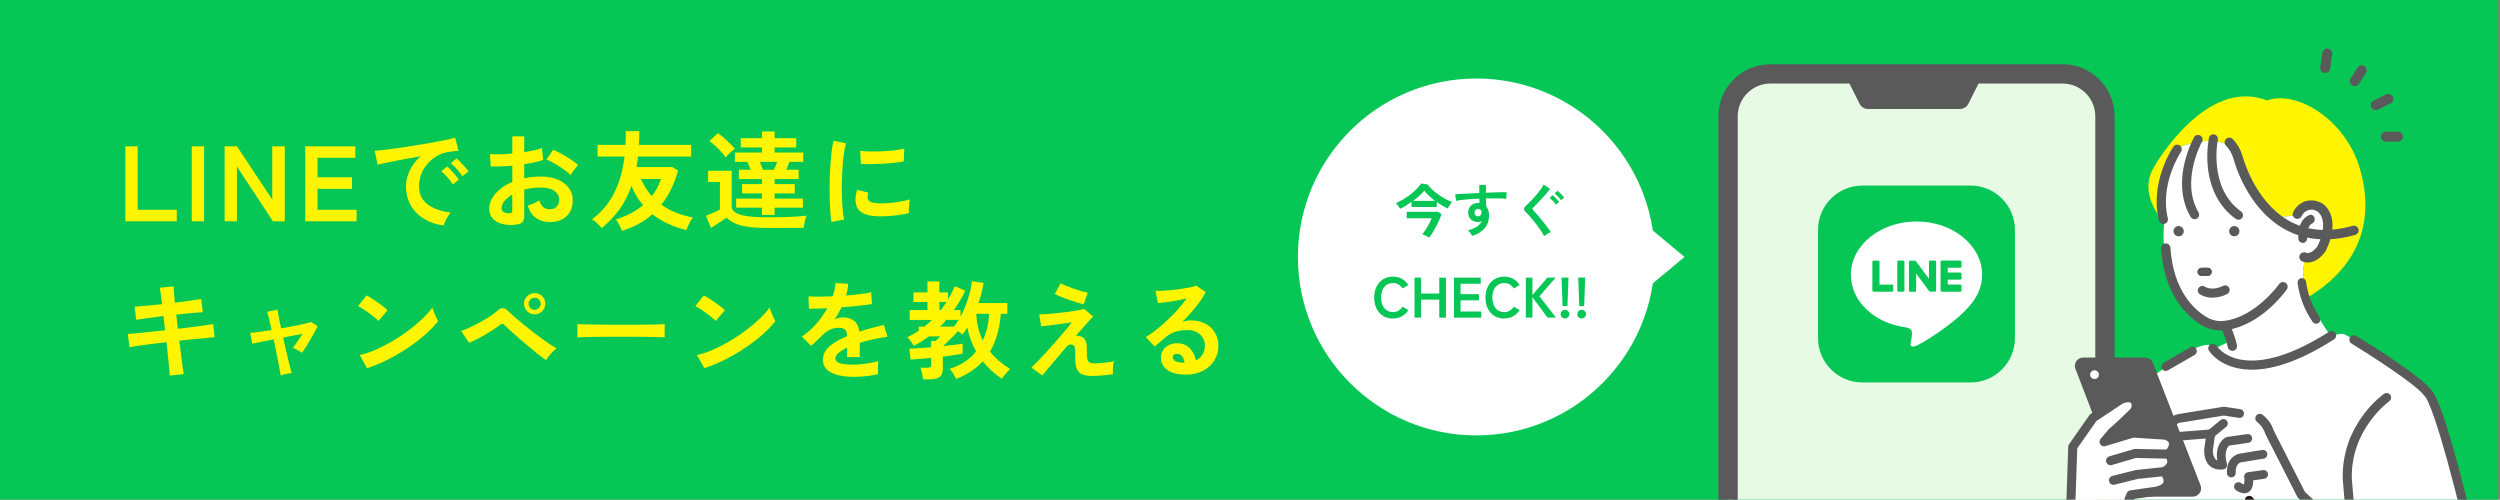 <?xml version="1.0" encoding="UTF-8"?><svg id="Layer_2" xmlns="http://www.w3.org/2000/svg" xmlns:xlink="http://www.w3.org/1999/xlink" viewBox="0 0 700.5 140"><rect x="0" y="0" width="700.5" height="140" fill="#808080" stroke="none"/><defs><style>.cls-1{fill:#fff;}.cls-2{clip-path:url(#clippath-2);}.cls-3{isolation:isolate;}.cls-4{clip-path:url(#clippath-1);}.cls-5{fill:#5a5a5a;}.cls-6{clip-path:url(#clippath);}.cls-7{fill:none;}.cls-8{fill:#e6fae4;}.cls-9{fill:#fff500;}.cls-10{fill:#231815;}.cls-11{fill:#06c755;}</style><clipPath id="clippath"><rect class="cls-7" x="363.67" y="22" width="108.33" height="100"/></clipPath><clipPath id="clippath-1"><rect class="cls-7" x="470" width="230.5" height="140"/></clipPath><clipPath id="clippath-2"><rect class="cls-7" x="509.41" y="52" width="55.17" height="55.17"/></clipPath></defs><g id="Layer_1-2"><path class="cls-11" d="m0,0h700v140H0V0Z"/><g class="cls-3"><g class="cls-3"><path class="cls-9" d="m35.13,62v-21h3.45v17.79h10.95v3.21h-14.4Z"/><path class="cls-9" d="m53.73,62v-21h3.45v21h-3.45Z"/><path class="cls-9" d="m62.94,62v-21h3.45l9.9,14.91v-14.91h3.51v21h-3.33l-10.08-15.33v15.33h-3.45Z"/><path class="cls-9" d="m85.53,62v-21h14.04v3.21h-10.59v5.46h9.66v3.24h-9.66v5.88h10.92v3.21h-14.37Z"/><path class="cls-9" d="m124.35,63.17c-2.08-.24-3.92-.85-5.52-1.83-1.6-.98-2.85-2.25-3.73-3.81-.89-1.56-1.34-3.34-1.34-5.34,0-1.44.35-2.91,1.04-4.41s1.73-2.83,3.1-3.99c-1.6.26-3.19.54-4.79.84-1.59.3-3.03.58-4.32.84-1.29.26-2.29.48-2.98.66l-.81-3.87c.66-.04,1.58-.13,2.75-.27s2.49-.32,3.96-.53c1.47-.21,2.99-.44,4.56-.69,1.57-.25,3.09-.5,4.56-.77,1.47-.26,2.79-.51,3.96-.76,1.17-.25,2.08-.47,2.74-.67l.96,3.66c-.32.02-.7.06-1.15.12-.45.06-.96.13-1.52.21-1.1.14-2.15.48-3.15,1.02-1,.54-1.9,1.24-2.69,2.1-.79.86-1.42,1.84-1.88,2.94s-.69,2.29-.69,3.57c0,1.54.39,2.82,1.17,3.84.78,1.02,1.85,1.81,3.2,2.38,1.35.57,2.86.96,4.54,1.16-.3.3-.59.67-.87,1.12-.28.45-.52.9-.72,1.35s-.33.83-.39,1.12Zm2.52-11.49c-.38-.64-.88-1.31-1.5-2.01-.62-.7-1.19-1.27-1.71-1.71l1.65-1.32c.3.24.66.59,1.08,1.05s.83.93,1.24,1.41c.41.48.73.88.95,1.2l-1.71,1.38Zm2.7-2.28c-.38-.62-.88-1.28-1.51-1.98-.63-.7-1.21-1.26-1.73-1.68l1.62-1.35c.3.24.66.59,1.09,1.05.43.46.85.92,1.27,1.39s.74.88.96,1.21l-1.71,1.35Z"/><path class="cls-9" d="m144.63,62.93c-1.48.18-2.79.12-3.93-.19-1.14-.31-2.03-.83-2.67-1.54-.64-.72-.96-1.62-.96-2.7,0-1.42.57-2.82,1.73-4.19,1.15-1.37,2.73-2.48,4.75-3.34v-4.53c-1.1.08-2.17.14-3.19.18-1.03.04-1.99.04-2.87,0l-.18-3.45c.76.08,1.69.1,2.79.08,1.1-.03,2.25-.11,3.45-.23v-4.83l3.33.03v4.41c1-.16,1.94-.33,2.81-.53.87-.19,1.58-.39,2.15-.61l.36,3.3c-.7.26-1.51.49-2.43.69-.92.2-1.88.38-2.88.54v3.93c.7-.16,1.43-.28,2.19-.36.76-.08,1.55-.12,2.37-.12,1.92,0,3.56.29,4.91.88,1.35.59,2.37,1.38,3.07,2.37.7.99,1.05,2.11,1.05,3.34,0,1.92-.58,3.43-1.74,4.53-1.16,1.1-2.73,1.64-4.71,1.62-1.54,0-2.83-.38-3.89-1.16-1.05-.77-1.81-1.91-2.26-3.43.46-.14,1.02-.35,1.68-.65.66-.29,1.18-.56,1.56-.82.5,1.66,1.46,2.49,2.88,2.49.88,0,1.55-.25,2.01-.76.46-.51.69-1.14.69-1.91,0-.98-.44-1.79-1.32-2.44-.88-.65-2.2-.98-3.96-.98-1.6,0-3.11.2-4.53.6v7.47c0,.74-.17,1.29-.51,1.63-.34.35-.92.58-1.74.67Zm-2.16-3.18c.38.02.65-.02.82-.12.17-.1.25-.28.25-.54v-4.59c-.92.56-1.65,1.17-2.19,1.83s-.81,1.32-.81,1.98c0,.46.17.81.51,1.05.34.24.81.37,1.41.39Zm17.43-10.71c-.48-.48-1.13-1-1.95-1.58-.82-.57-1.66-1.11-2.52-1.62-.86-.51-1.63-.89-2.31-1.15l1.89-2.7c.72.28,1.51.66,2.37,1.14.86.48,1.7.99,2.52,1.53.82.54,1.51,1.06,2.07,1.56-.2.22-.45.52-.74.9s-.56.75-.81,1.11c-.25.36-.42.63-.52.81Z"/><path class="cls-9" d="m174.3,64.64c-.16-.4-.41-.92-.75-1.57-.34-.65-.68-1.17-1.02-1.58,1.48-.44,2.87-1,4.16-1.68,1.29-.68,2.45-1.46,3.5-2.34-1.34-1.54-2.42-3.33-3.24-5.37-.84,2.4-1.95,4.57-3.33,6.5-1.38,1.93-3.06,3.71-5.04,5.33-.32-.4-.73-.85-1.24-1.35-.51-.5-1-.88-1.46-1.14,2.68-1.98,4.75-4.44,6.23-7.39,1.47-2.95,2.43-6.34,2.89-10.19h-7.56v-3.27h7.83c.04-.64.06-1.28.08-1.91,0-.63,0-1.27-.02-1.93h3.81c0,.68-.01,1.33-.03,1.96-.02.63-.05,1.25-.09,1.88h14.64v3.27h-14.91c-.04.5-.09,1-.16,1.49-.07.49-.16.97-.26,1.46h10.02l1.65,1.02c-.54,1.86-1.2,3.58-1.96,5.18-.77,1.59-1.69,3.04-2.75,4.33,2.44,1.76,5.38,2.95,8.82,3.57-.2.28-.42.64-.66,1.07-.24.43-.46.87-.66,1.3-.2.44-.36.83-.48,1.17-1.76-.42-3.45-1-5.05-1.72-1.61-.73-3.1-1.63-4.46-2.71-1.16,1.04-2.44,1.95-3.85,2.71s-2.96,1.42-4.64,1.93Zm8.34-9.69c.58-.74,1.08-1.51,1.51-2.31.43-.8.77-1.63,1.04-2.49h-5.58c.78,1.82,1.79,3.42,3.03,4.8Z"/><path class="cls-9" d="m199.2,63.86l-1.38-3.39c.34-.14.76-.31,1.26-.52.5-.21,1-.43,1.5-.66.5-.23.88-.42,1.14-.58v-7.74h-3.3v-3.12h6.6v10.41c.36.98,1.34,1.67,2.96,2.05,1.61.39,3.92.58,6.94.58,2.56,0,4.76-.04,6.6-.12,1.84-.08,3.33-.2,4.47-.36-.1.22-.21.54-.33.96-.12.42-.22.85-.3,1.3-.08.45-.13.83-.15,1.16-.56,0-1.29,0-2.19.01s-1.86.02-2.87.02h-5.23c-2.12,0-3.91-.11-5.35-.32-1.45-.21-2.65-.53-3.61-.96-.96-.43-1.76-.96-2.4-1.58-.36.26-.8.57-1.32.92-.52.35-1.05.7-1.59,1.04s-1.02.64-1.44.9Zm4.14-19.77c-.34-.5-.78-1.04-1.3-1.6-.53-.57-1.08-1.12-1.65-1.64-.57-.52-1.11-.96-1.63-1.32l2.4-2.22c.48.32,1.02.75,1.64,1.28.61.53,1.2,1.08,1.77,1.63.57.56,1.01,1.05,1.33,1.47-.2.14-.48.36-.83.66-.35.3-.69.61-1,.93-.32.32-.56.59-.72.81Zm10.17,16.14v-2.04h-7.23v-2.55h7.23v-1.44h-5.58v-2.61h5.58v-1.41h-6.48v-2.61h3.3c-.14-.4-.3-.8-.47-1.2s-.33-.74-.49-1.02h-3.45v-2.61h7.59v-1.41h-5.94v-2.61h5.94v-1.89h3.54v1.89h6.06v2.61h-6.06v1.41h8.01v2.61h-3.87c-.08.26-.2.6-.36,1.01-.16.41-.33.81-.51,1.21h3.45v2.61h-6.72v1.41h5.64v2.61h-5.64v1.44h7.92v2.55h-7.92v2.04h-3.54Zm.24-12.66h3.09c.16-.3.32-.65.48-1.05.16-.4.31-.79.45-1.17h-4.89c.16.4.32.8.5,1.2.17.4.29.74.38,1.02Z"/><path class="cls-9" d="m232.98,62.21c-.14-.82-.25-1.83-.33-3.01-.08-1.19-.13-2.49-.17-3.9-.03-1.41-.03-2.87,0-4.37.03-1.5.09-2.96.18-4.39s.21-2.75.36-3.98c.15-1.22.32-2.26.52-3.12l3.51.72c-.22.72-.41,1.66-.57,2.8-.16,1.15-.29,2.41-.39,3.78-.1,1.37-.17,2.77-.2,4.21-.03,1.44-.02,2.84.02,4.2s.11,2.59.21,3.69c.1,1.1.23,1.99.39,2.67l-3.54.69Zm12.75-1.62c-3.46-.1-5.42-1.23-5.88-3.39-.12-.54-.16-1.14-.12-1.8.04-.66.19-1.39.45-2.19l3.15.78c-.14.38-.22.72-.23,1.02-.01.3.02.57.1.81.26.72,1.32,1.11,3.18,1.17.9.02,1.86-.02,2.9-.11,1.03-.09,2.04-.22,3.03-.4.99-.18,1.85-.38,2.6-.6-.04.28-.09.66-.14,1.14-.05.48-.09.97-.1,1.46-.02.49-.02.9,0,1.22-.94.24-1.95.43-3.02.57-1.07.14-2.12.24-3.15.29-1.03.05-1.96.07-2.77.04Zm-4.5-14.64l-.21-3.69c.76.1,1.69.16,2.79.18,1.1.02,2.24,0,3.44-.05,1.19-.05,2.33-.14,3.42-.27,1.09-.13,2-.29,2.71-.5l-.15,3.63c-.8.14-1.73.27-2.79.38-1.06.11-2.16.2-3.29.25-1.13.06-2.21.1-3.24.11-1.03,0-1.93,0-2.69-.04Z"/></g><g class="cls-3"><path class="cls-9" d="m47.58,105.23c-.02-.4-.08-1.08-.18-2.03-.1-.95-.21-2.06-.33-3.34-.12-1.28-.26-2.61-.42-3.99-1.38.16-2.74.33-4.08.5s-2.56.33-3.65.48c-1.09.15-1.98.29-2.65.41l-.45-3.66c.66-.06,1.53-.14,2.62-.24,1.09-.1,2.31-.22,3.68-.38,1.36-.15,2.74-.29,4.14-.43l-.45-3.99c-1.54.18-3.01.37-4.41.56-1.4.19-2.48.35-3.24.49l-.42-3.69c.8-.04,1.9-.12,3.3-.25,1.4-.13,2.86-.28,4.38-.44-.12-1-.24-1.89-.34-2.68-.11-.79-.22-1.42-.32-1.91l3.87-.42c.02.46.06,1.08.12,1.88s.14,1.7.24,2.71c1.54-.2,2.97-.39,4.3-.57,1.33-.18,2.35-.33,3.08-.45l.45,3.69c-.66.02-1.68.1-3.04.23-1.37.13-2.83.27-4.4.43l.45,3.99c1.36-.16,2.68-.32,3.96-.48,1.28-.16,2.44-.31,3.48-.46,1.04-.15,1.86-.27,2.46-.38l.42,3.66c-.5.04-1.27.11-2.31.21-1.04.1-2.23.21-3.55.34-1.33.13-2.69.28-4.06.44.16,1.34.32,2.64.48,3.9.16,1.26.31,2.37.45,3.33.14.96.24,1.67.3,2.13l-3.87.42Z"/><path class="cls-9" d="m78.66,105.2c-.02-.24-.1-.69-.23-1.35-.13-.66-.29-1.46-.46-2.4-.18-.94-.38-1.96-.6-3.06-.22-1.1-.45-2.2-.69-3.3-1.34.26-2.56.5-3.65.72-1.09.22-1.87.39-2.33.51l-.6-3.06c.56-.02,1.38-.1,2.46-.25,1.08-.15,2.26-.33,3.54-.52-.28-1.3-.53-2.42-.75-3.36s-.38-1.53-.48-1.77l2.85-.6c.02.22.13.82.33,1.8.2.98.44,2.13.72,3.45,1.24-.22,2.44-.45,3.6-.67,1.16-.23,2.17-.45,3.03-.65.86-.2,1.46-.36,1.8-.48l1.8,1.2c-.34.72-.77,1.54-1.29,2.46-.52.92-1.06,1.83-1.6,2.71-.55.89-1.07,1.66-1.55,2.29-.3-.26-.72-.53-1.26-.81-.54-.28-.95-.49-1.23-.63.36-.44.79-1.02,1.29-1.75.5-.73.97-1.43,1.41-2.12-1.64.28-3.45.62-5.43,1.02.24,1.12.49,2.24.75,3.34.26,1.11.5,2.14.72,3.08.22.94.42,1.72.58,2.36.17.63.29,1.02.35,1.18-.46.02-1,.1-1.63.24-.63.14-1.12.28-1.46.42Z"/><path class="cls-9" d="m106.05,89.93c-.26-.28-.62-.61-1.09-.99-.47-.38-.99-.78-1.56-1.2s-1.12-.8-1.67-1.16c-.54-.35-1.01-.62-1.41-.79l2.4-3.03c.4.22.87.5,1.41.84.54.34,1.1.71,1.67,1.11.57.4,1.1.79,1.6,1.18.5.39.9.74,1.2,1.04l-2.55,3Zm-3.21,13.23l-2.04-3.69c1.42-.3,2.92-.79,4.49-1.48,1.57-.69,3.14-1.5,4.72-2.43,1.58-.93,3.08-1.93,4.5-3,1.42-1.07,2.71-2.15,3.86-3.25,1.15-1.1,2.08-2.15,2.8-3.15.08.34.21.76.41,1.26.19.5.39.99.61,1.46.22.47.41.83.57,1.09-.98,1.26-2.2,2.54-3.67,3.83-1.47,1.29-3.1,2.53-4.88,3.72-1.78,1.19-3.64,2.28-5.58,3.25-1.94.98-3.87,1.78-5.79,2.4Z"/><path class="cls-9" d="m153,100.91c-.52-.34-1.19-.83-2.01-1.49-.82-.65-1.71-1.37-2.66-2.16-.95-.79-1.88-1.58-2.79-2.37-.91-.79-1.73-1.51-2.46-2.17-.73-.66-1.27-1.18-1.63-1.56-.26-.28-.49-.42-.68-.44-.19,0-.45.12-.77.38-.54.42-1.17.87-1.9,1.35-.73.48-1.5.95-2.29,1.41-.8.46-1.58.88-2.34,1.26-.76.38-1.44.69-2.04.93l-2.22-3.33c.68-.22,1.47-.54,2.39-.96.91-.42,1.84-.89,2.8-1.41.96-.52,1.87-1.05,2.73-1.6s1.57-1.08,2.13-1.58c.6-.56,1.15-.83,1.65-.81.5.02,1.06.35,1.68.99.4.4,1,.95,1.8,1.64.8.69,1.7,1.44,2.71,2.26,1.01.82,2.06,1.64,3.14,2.46,1.08.82,2.11,1.57,3.1,2.25.99.68,1.85,1.22,2.59,1.62-.5.4-1.03.92-1.59,1.54-.56.63-1.01,1.23-1.35,1.79Zm-3.18-12.84c-.82,0-1.52-.29-2.11-.87-.59-.58-.89-1.28-.89-2.1s.29-1.52.89-2.1c.59-.58,1.29-.87,2.11-.87s1.52.29,2.1.87.87,1.28.87,2.1-.29,1.52-.87,2.1-1.28.87-2.1.87Zm0-1.26c.46,0,.85-.17,1.19-.51.33-.34.5-.74.5-1.2s-.17-.85-.5-1.18-.73-.5-1.19-.5-.88.17-1.21.5-.5.73-.5,1.18.17.86.5,1.2c.33.34.73.51,1.21.51Z"/><path class="cls-9" d="m161.76,94.55c.02-.28.03-.66.03-1.14v-1.44c0-.48-.01-.86-.03-1.14.38.02,1.05.04,2.03.06.97.02,2.13.04,3.48.06s2.79.04,4.33.04c1.54,0,3.08.01,4.62.01s2.99,0,4.36-.03c1.37-.02,2.55-.04,3.56-.06,1-.02,1.71-.05,2.13-.09-.02.26-.04.63-.04,1.11-.01.48-.01.96,0,1.45,0,.49.02.87.02,1.12-.5-.02-1.24-.04-2.21-.06-.97-.02-2.1-.04-3.39-.06-1.29-.02-2.66-.03-4.11-.03h-4.4c-1.48,0-2.89,0-4.23.03-1.34.02-2.55.04-3.62.06-1.07.02-1.92.05-2.54.09Z"/><path class="cls-9" d="m200.55,89.93c-.26-.28-.62-.61-1.09-.99-.47-.38-.99-.78-1.56-1.2s-1.12-.8-1.67-1.16c-.54-.35-1.01-.62-1.41-.79l2.4-3.03c.4.22.87.5,1.41.84.54.34,1.1.71,1.67,1.11.57.4,1.1.79,1.6,1.18.5.39.9.74,1.2,1.04l-2.55,3Zm-3.21,13.23l-2.04-3.69c1.42-.3,2.92-.79,4.49-1.48,1.57-.69,3.14-1.5,4.72-2.43,1.58-.93,3.08-1.93,4.5-3,1.42-1.07,2.71-2.15,3.86-3.25,1.15-1.1,2.08-2.15,2.8-3.15.08.34.21.76.41,1.26.19.5.39.99.61,1.46.22.47.41.83.57,1.09-.98,1.26-2.2,2.54-3.67,3.83-1.47,1.29-3.1,2.53-4.88,3.72-1.78,1.19-3.64,2.28-5.58,3.25-1.94.98-3.87,1.78-5.79,2.4Z"/><path class="cls-9" d="m239.28,105.59c-1.64,0-3.12-.16-4.44-.48-1.32-.32-2.36-.84-3.12-1.54-.76-.71-1.14-1.65-1.14-2.81,0-.96.29-1.83.87-2.62.58-.79,1.38-1.51,2.4-2.16,1.02-.65,2.18-1.24,3.48-1.78v-.24c0-.7-.18-1.21-.52-1.54-.35-.33-.8-.51-1.33-.56-.92-.06-1.8.07-2.64.39s-1.67.9-2.49,1.74c-.24.24-.55.54-.93.91-.38.37-.76.74-1.14,1.1-.38.36-.71.66-.99.9l-2.61-2.58c1.4-.92,2.72-2.08,3.96-3.48,1.24-1.4,2.29-2.89,3.15-4.47-1.12.04-2.14.07-3.06.1-.92.03-1.61.04-2.07.02l-.12-3.45c.68.06,1.62.09,2.84.09s2.52-.03,3.94-.09c.46-1.32.72-2.56.78-3.72l3.57.18c-.06,1.06-.26,2.16-.6,3.3,1.48-.12,2.85-.25,4.12-.41,1.27-.15,2.24-.32,2.92-.52l.21,3.33c-.56.1-1.29.21-2.19.31-.9.11-1.9.21-2.98.32-1.09.1-2.21.19-3.35.27-.26.56-.55,1.12-.88,1.7s-.67,1.12-1.04,1.63c.8-.32,1.61-.48,2.43-.48,1.18,0,2.17.31,2.98.93s1.31,1.64,1.52,3.06c1.12-.38,2.27-.72,3.44-1.04,1.17-.31,2.3-.59,3.4-.85l1.02,3.3c-1.4.2-2.76.45-4.08.74-1.32.29-2.55.62-3.69.97v3.99h-3.54v-2.64c-1,.48-1.8.97-2.4,1.48s-.9,1-.9,1.46c0,.68.41,1.16,1.23,1.42.82.27,2.07.41,3.75.41.68,0,1.44-.04,2.29-.13s1.7-.21,2.55-.36c.85-.15,1.59-.31,2.24-.5-.04.26-.08.64-.1,1.12-.03.49-.04.98-.04,1.46s0,.84.03,1.08c-.98.24-2.08.42-3.3.55-1.22.13-2.36.2-3.42.2Z"/><path class="cls-9" d="m258.63,106.28c-.02-.3-.07-.66-.15-1.08-.08-.42-.17-.83-.27-1.21-.1-.39-.2-.71-.3-.95h1.92c.4,0,.68-.06.84-.18s.24-.37.24-.75v-1.83c-1.14.12-2.22.21-3.24.29s-1.86.12-2.52.17l-.36-3.06c.62,0,1.48-.04,2.58-.12,1.1-.08,2.28-.17,3.54-.27v-1.74l1.29-.03c.06-.06.18-.18.36-.36.18-.18.36-.36.54-.54.18-.18.29-.3.33-.36h-3.18c-.66.5-1.34.97-2.04,1.42-.7.45-1.42.87-2.16,1.25-.14-.28-.39-.67-.75-1.18-.36-.51-.72-.92-1.08-1.25.58-.28,1.13-.57,1.66-.87s1.04-.62,1.55-.96v-1.14h1.56c.4-.3.77-.61,1.12-.93.35-.32.69-.64,1.03-.96h-6.24v-2.76h4.98v-2.25h-3.93v-2.7h3.93v-3.06h3.33v3.06h2.43v2.01c.38-.64.73-1.27,1.05-1.89.32-.62.61-1.24.87-1.86l2.91,1.26c-.44.94-.93,1.86-1.46,2.77-.53.91-1.1,1.8-1.73,2.66h1.86v1.83c.84-1.56,1.54-3.23,2.11-5.01.57-1.78.93-3.42,1.1-4.92l3.24.51c-.3,1.88-.77,3.76-1.41,5.64h8.07v3h-1.8c-.18,2.1-.52,4.03-1.02,5.79-.5,1.76-1.18,3.36-2.04,4.8,1.52,1.88,3.4,3.5,5.64,4.86-.26.26-.55.57-.87.93-.32.36-.62.71-.89,1.05s-.45.6-.52.78c-2.08-1.38-3.87-3.01-5.37-4.89-1.92,2.1-4.42,3.75-7.5,4.95-.16-.38-.4-.85-.73-1.41-.33-.56-.67-1.04-1.04-1.44,1.6-.5,3.02-1.17,4.25-2,1.23-.83,2.27-1.79,3.13-2.86-.58-1.06-1.08-2.15-1.48-3.27-.41-1.12-.73-2.27-.94-3.45-.22.36-.45.71-.69,1.04-.24.33-.48.65-.72.95-.14-.16-.32-.32-.54-.48-.22-.16-.45-.32-.69-.48-.34.38-.76.83-1.26,1.33-.5.51-1.01,1.01-1.52,1.51-.51.5-.98.94-1.4,1.32,1.16-.1,2.22-.21,3.19-.33s1.73-.23,2.29-.33v2.79c-.62.14-1.42.28-2.4.42-.98.14-2.03.28-3.15.42v3.45c0,1.02-.29,1.76-.87,2.22s-1.46.69-2.64.69h-2.07Zm4.59-19.41h.39c.28-.36.56-.73.83-1.11.27-.38.53-.76.79-1.14h-2.01v2.25Zm.18,4.65h3.87c.48-.58.93-1.21,1.35-1.89h-3.45c-.28.32-.57.64-.85.96-.29.32-.6.63-.92.93Zm12,3.87c.52-1.12.92-2.31,1.22-3.57.29-1.26.47-2.56.55-3.9h-3.6c.04,1.38.21,2.69.53,3.93.31,1.24.74,2.42,1.3,3.54Z"/><path class="cls-9" d="m306.12,105.35c-1.2,0-2.16-.15-2.88-.45-.72-.3-1.23-.83-1.53-1.58s-.44-1.79-.42-3.11c.04-1.3,0-2.19-.09-2.67-.1-.48-.29-.78-.57-.9-.66-.28-1.25-.11-1.77.51-1,1.16-1.96,2.28-2.86,3.34-.91,1.07-1.71,2.02-2.4,2.83-.69.82-1.21,1.45-1.55,1.89l-3.06-2.25c.48-.42,1.1-1.02,1.86-1.8.76-.78,1.59-1.67,2.49-2.65.9-.99,1.79-2,2.69-3.03.89-1.03,1.71-2,2.48-2.9.76-.9,1.37-1.66,1.83-2.28-.56.1-1.25.21-2.07.33-.82.12-1.66.24-2.53.34-.87.11-1.67.21-2.39.29-.72.08-1.26.13-1.62.15l-.54-3.33c.5,0,1.16-.02,1.98-.07.82-.05,1.72-.12,2.7-.23.98-.1,1.97-.21,2.97-.34,1-.13,1.93-.27,2.79-.42.86-.15,1.58-.3,2.16-.46l2.55,2.13c-.22.18-.57.54-1.05,1.06-.48.53-1.05,1.17-1.71,1.92-.66.75-1.37,1.56-2.13,2.42.28-.08.62-.06,1,.04.39.11.71.25.95.41.28.18.5.41.67.69s.29.67.38,1.18c.08.51.11,1.21.09,2.08-.02,1.02.04,1.77.18,2.24.14.47.38.76.71.88s.77.19,1.31.21c.5,0,1.08-.02,1.74-.08.66-.05,1.31-.12,1.96-.22.65-.1,1.21-.21,1.67-.33-.1.26-.18.62-.22,1.08-.05.46-.08.93-.08,1.41s0,.87.03,1.17c-.58.1-1.22.18-1.92.25-.7.07-1.38.12-2.04.17-.66.04-1.24.06-1.74.06Zm-2.49-20.07c-.44-.1-1.03-.26-1.78-.5-.75-.23-1.54-.49-2.37-.78-.83-.29-1.6-.58-2.31-.87-.71-.29-1.25-.54-1.6-.76l1.62-3c.28.18.73.4,1.36.66s1.33.52,2.1.79c.77.27,1.52.51,2.27.73.74.22,1.36.38,1.86.48l-1.14,3.24Z"/><path class="cls-9" d="m332.31,104.96c-2.4,0-4.17-.46-5.31-1.37-1.14-.91-1.71-2.02-1.71-3.34,0-.86.21-1.59.63-2.19.42-.6.97-1.06,1.65-1.39.68-.33,1.41-.5,2.19-.5,1.48,0,2.67.46,3.59,1.38.91.92,1.49,2.06,1.75,3.42.74-.34,1.34-.86,1.81-1.56.47-.7.71-1.54.71-2.52,0-.84-.2-1.59-.6-2.25-.4-.66-.97-1.18-1.69-1.57-.73-.39-1.58-.58-2.54-.58-1.34,0-2.5.16-3.5.48-.99.32-1.89.83-2.69,1.53-.36.32-.83.73-1.42,1.23-.59.5-1.15.95-1.67,1.35l-2.46-2.64c.9-.52,1.86-1.18,2.88-1.98s2.05-1.69,3.09-2.67,2.03-2,2.97-3.04c.94-1.05,1.78-2.08,2.52-3.11-.86.2-1.8.39-2.81.57-1.01.18-1.98.33-2.91.45-.93.12-1.72.2-2.35.24l-.66-3.42c.54.04,1.21.04,2.02-.01s1.68-.12,2.62-.21c.94-.09,1.85-.21,2.75-.34.89-.14,1.69-.29,2.4-.44.71-.15,1.23-.3,1.58-.46l2.7,1.8c-.68,1.34-1.62,2.75-2.8,4.21-1.19,1.47-2.47,2.89-3.83,4.25.34-.16.72-.29,1.14-.38s.83-.13,1.23-.13c1.58,0,2.95.3,4.11.9,1.16.6,2.06,1.43,2.71,2.5s.98,2.31.98,3.73c0,1.5-.38,2.86-1.12,4.08-.75,1.22-1.81,2.19-3.17,2.91-1.36.72-2.96,1.08-4.8,1.08Zm-.39-3.3c-.1-.76-.33-1.37-.71-1.83s-.85-.69-1.46-.69c-.32,0-.59.08-.81.24-.22.16-.33.4-.33.72,0,.42.23.77.67,1.05.45.28,1.2.44,2.27.48.06.02.12.03.18.03h.18Z"/></g></g><g class="cls-6"><path class="cls-1" d="m463.67,72c0,27.61-22.39,50-50,50s-50-22.39-50-50,22.39-50,50-50,50,22.39,50,50"/><path class="cls-1" d="m462,80.33v-16.67l10,8.33-10,8.33Z"/></g><g class="cls-3"><g class="cls-3"><path class="cls-11" d="m392.31,58.52c-.13-.25-.31-.53-.54-.86-.23-.33-.45-.57-.65-.74.67-.29,1.36-.64,2.06-1.06.7-.42,1.37-.87,2.01-1.37.64-.5,1.22-1.01,1.74-1.54.52-.53.95-1.04,1.28-1.54l1.79.26c.36.49.81.98,1.33,1.46s1.09.95,1.71,1.39,1.26.84,1.91,1.2c.66.36,1.3.65,1.93.87-.13.14-.27.32-.43.55s-.31.46-.45.69-.25.42-.34.58c-.49-.22-1-.49-1.52-.79-.52-.3-1.04-.64-1.54-1v1.38h-7.09v-1.41c-.54.38-1.09.74-1.64,1.07-.55.33-1.08.61-1.58.85Zm8.19,8.06c-.3-.18-.62-.36-.98-.53-.35-.17-.68-.3-.99-.4.22-.27.46-.59.72-.98.26-.38.51-.79.76-1.22.25-.43.47-.85.67-1.26s.36-.75.47-1.04h-6.98v-1.81h8.74l1.01.67c-.17.5-.38,1.04-.64,1.62-.26.58-.54,1.17-.85,1.76-.31.59-.63,1.16-.96,1.7-.33.54-.66,1.03-.98,1.47Zm-4.53-10.3h6.13c-.61-.46-1.17-.93-1.7-1.42-.52-.49-.97-.97-1.33-1.44-.34.45-.79.92-1.34,1.42-.55.5-1.14.98-1.77,1.45Z"/><path class="cls-11" d="m412.54,66.1c-.13-.21-.3-.47-.51-.77-.21-.3-.46-.55-.74-.77,1.13-.32,2-.69,2.61-1.11.61-.42,1.03-.92,1.26-1.5-.34.17-.68.26-1.02.26-.81,0-1.46-.23-1.96-.69-.5-.46-.76-1.08-.79-1.86-.02-.53.08-1.01.32-1.43.23-.42.57-.75.99-1,.43-.25.91-.37,1.46-.37.08,0,.16,0,.22,0,.06,0,.13.01.21.02-.02-.19-.04-.39-.06-.59-.02-.2-.03-.42-.03-.64-.86.03-1.71.08-2.53.14-.82.06-1.57.14-2.26.22s-1.25.17-1.7.28l-.27-1.86c.38-.03.92-.07,1.62-.1.69-.04,1.49-.08,2.38-.12.89-.04,1.81-.09,2.76-.13v-2.26h1.86v2.18c.83-.03,1.63-.06,2.38-.09.76-.03,1.43-.05,2.03-.06s1.07-.02,1.41,0l-.13,1.87c-.62-.08-1.44-.12-2.46-.14-1.02-.02-2.1-.01-3.24,0,0,.38.01.77.04,1.17s.05.77.07,1.14c.52.62.78,1.44.78,2.46,0,1.42-.41,2.61-1.23,3.58s-1.98,1.68-3.47,2.15Zm1.62-5.49c.3-.02.53-.12.7-.3.17-.18.26-.42.26-.7,0-.1,0-.2-.02-.31s-.04-.23-.06-.36c-.22-.26-.51-.38-.85-.38-.3,0-.55.1-.75.29-.2.19-.3.44-.29.74,0,.31.09.56.28.76s.43.29.73.28Z"/><path class="cls-11" d="m432.68,66.2c-.19-.39-.45-.84-.78-1.34-.33-.5-.69-1.01-1.08-1.54s-.79-1.04-1.2-1.54-.79-.95-1.14-1.35c-.36-.4-.66-.72-.9-.95-.37-.35-.56-.66-.55-.94,0-.27.18-.56.52-.86.27-.24.58-.53.94-.9.36-.36.74-.76,1.14-1.2s.78-.88,1.16-1.34c.38-.46.72-.9,1.02-1.34.3-.43.54-.82.71-1.18l1.82,1.23c-.23.32-.55.71-.96,1.18-.41.47-.84.96-1.31,1.46-.47.51-.92.99-1.35,1.44-.43.45-.8.83-1.11,1.13-.27.25-.26.51.03.78.23.24.52.55.86.94s.71.82,1.1,1.3c.39.47.78.95,1.16,1.43.38.48.73.93,1.05,1.35.31.42.56.77.74,1.05-.18.06-.39.17-.64.3-.25.14-.48.29-.7.44-.22.15-.4.3-.53.42Zm3.3-8.86c-.21-.32-.49-.66-.84-1.03-.35-.37-.66-.66-.94-.89l.85-.74c.16.13.36.31.6.54.24.24.47.48.7.73.22.25.4.46.53.63l-.9.75Zm1.41-1.26c-.22-.32-.51-.66-.86-1.02-.35-.36-.67-.65-.94-.86l.85-.74c.16.13.36.31.6.54.24.23.47.47.71.71.23.25.41.45.54.62l-.88.75Z"/></g><g class="cls-3"><path class="cls-11" d="m390.29,89.26c-1.01,0-1.92-.24-2.71-.72-.79-.48-1.42-1.16-1.86-2.04s-.67-1.91-.67-3.1.22-2.23.67-3.11,1.07-1.56,1.86-2.05,1.7-.73,2.71-.73c.94,0,1.78.21,2.53.62.75.42,1.35,1,1.81,1.74l-1.65.96c-.3-.48-.67-.85-1.13-1.12-.45-.27-.97-.4-1.56-.4-.66,0-1.24.17-1.74.5s-.89.81-1.16,1.42c-.27.61-.41,1.33-.41,2.15s.14,1.52.41,2.14c.27.61.66,1.09,1.16,1.42s1.08.5,1.74.5c.59,0,1.11-.13,1.56-.4.45-.27.83-.64,1.13-1.12l1.65.96c-.46.74-1.06,1.31-1.81,1.73-.75.42-1.59.62-2.53.62Z"/><path class="cls-11" d="m396.35,89v-11.2h1.84v4.45h5.09v-4.45h1.87v11.2h-1.87v-5.04h-5.09v5.04h-1.84Z"/><path class="cls-11" d="m407.41,89v-11.2h7.49v1.71h-5.65v2.91h5.15v1.73h-5.15v3.14h5.82v1.71h-7.66Z"/><path class="cls-11" d="m421.47,89.26c-1.01,0-1.92-.24-2.71-.72-.79-.48-1.42-1.16-1.86-2.04s-.67-1.91-.67-3.1.22-2.23.67-3.11,1.07-1.56,1.86-2.05,1.7-.73,2.71-.73c.94,0,1.78.21,2.53.62.75.42,1.35,1,1.81,1.74l-1.65.96c-.3-.48-.67-.85-1.13-1.12-.45-.27-.97-.4-1.56-.4-.66,0-1.24.17-1.74.5s-.89.81-1.16,1.42c-.27.61-.41,1.33-.41,2.15s.14,1.52.41,2.14c.27.61.66,1.09,1.16,1.42s1.08.5,1.74.5c.59,0,1.11-.13,1.56-.4.45-.27.83-.64,1.13-1.12l1.65.96c-.46.74-1.06,1.31-1.81,1.73-.75.42-1.59.62-2.53.62Z"/><path class="cls-11" d="m427.54,89v-11.2h1.84v4.86l4.19-4.86h2.32l-4.54,5.22,4.64,5.98h-2.37l-4.24-5.73v5.73h-1.84Z"/><path class="cls-11" d="m438.5,89.22c-.33,0-.61-.12-.85-.35s-.35-.52-.35-.85.12-.63.35-.86.52-.35.85-.35.63.12.87.35.36.52.36.86-.12.61-.36.85-.53.35-.87.35Zm-.67-3.44l-.29-8h1.95l-.29,8h-1.38Z"/><path class="cls-11" d="m443.18,89.22c-.33,0-.61-.12-.85-.35s-.35-.52-.35-.85.12-.63.35-.86.52-.35.85-.35.63.12.87.35.36.52.36.86-.12.61-.36.85-.53.35-.87.35Zm-.67-3.44l-.29-8h1.95l-.29,8h-1.38Z"/></g></g><g class="cls-4"><path class="cls-8" d="m577.92,217.62h-81.85c-6.56,0-11.87-5.32-11.87-11.87h0V32.57c0-6.56,5.32-11.87,11.87-11.87h81.85c6.56,0,11.87,5.32,11.87,11.87h0v173.17c0,6.56-5.32,11.87-11.87,11.87h0"/><path class="cls-5" d="m577.92,18.58h-81.85c-7.73,0-13.99,6.27-14,14v173.17c0,7.73,6.27,13.99,14,14h81.85c7.73,0,13.99-6.27,14-14V32.58c0-7.73-6.27-13.99-14-14m0,196.91h-81.85c-5.38,0-9.74-4.37-9.74-9.74V32.58c0-5.38,4.37-9.74,9.74-9.74h22.51c.03.09.06.17.1.25l2.85,5.71c.36.72,1.09,1.18,1.9,1.18h25.69c.81,0,1.54-.45,1.9-1.18l2.85-5.71c.04-.08.07-.17.1-.25h23.94c5.38,0,9.74,4.37,9.74,9.74v173.17c0,5.38-4.37,9.74-9.74,9.74"/><path class="cls-5" d="m577.92,220.32h-81.85c-8.05,0-14.57-6.53-14.58-14.58V32.58c0-8.05,6.53-14.57,14.58-14.58h81.85c8.05,0,14.57,6.53,14.58,14.58v173.17c0,8.05-6.53,14.57-14.58,14.58M496.08,19.15c-7.41,0-13.41,6.01-13.42,13.42v173.17c0,7.41,6.01,13.42,13.42,13.42h81.85c7.41,0,13.42-6.01,13.42-13.42V32.58c0-7.41-6.01-13.41-13.42-13.42h-81.85Zm81.85,196.91h-81.85c-5.7,0-10.32-4.63-10.32-10.33V32.58c0-5.7,4.62-10.32,10.32-10.32h22.92l.13.39c.02.06.04.12.07.18l2.86,5.71c.26.53.8.86,1.39.86h25.68c.59,0,1.13-.33,1.39-.86l2.85-5.71c.03-.06.05-.12.07-.18l.13-.39h24.35c5.7,0,10.32,4.62,10.32,10.32v173.17c0,5.7-4.62,10.32-10.32,10.32M496.08,23.41c-5.06,0-9.16,4.11-9.17,9.17v173.17c0,5.06,4.11,9.16,9.17,9.17h81.85c5.06,0,9.16-4.11,9.17-9.17V32.58c0-5.06-4.11-9.16-9.17-9.17h-23.55l-2.82,5.64c-.46.92-1.39,1.5-2.42,1.49h-25.69c-1.03,0-1.96-.58-2.42-1.5l-2.82-5.64h-22.13Z"/><path class="cls-1" d="m611.47,40.89s-7.55,5.71-5.1,22.04c0,0-2.45,20.2,13.27,27.76,0,0,2.04.2,4.08.61l1.63,4.08-4.69,2.24s-.82-2.45-6.53.41c0,0-20.94,13.04-33.06,26.33l-1.22,29.18v22.86s0,22.86,21.63,5.71l1.02,4.69h67.55s7.96,4.29,13.67-13.06c0,0,3.27-15.51,3.88-24.08l4.29-1.43s-5.1-19.42-8.22-30.16c-1.21-4.18-3.66-7.9-7.04-10.65-4.98-4.09-10.17-7.91-15.57-11.43l-3.73-2.11c-.62-.35-1.34-.45-2.03-.27l-2.2.55s-10.61-13.88-6.94-21.84c0,0,8.57-1.84,5.71-10.41,0,0-1.02-7.76-7.35-2.45,0,0-6.94,4.49-11.22-4.08,0,0-6.56-8.85-7.14-12.65,0,0-2.04-5.92-14.69-1.84"/><path class="cls-9" d="m606.17,61.49c-.69-4.63-.31-9.35,1.08-13.82.29-1.12.67-2.22,1.14-3.28.07.06.14.12.2.19.71-1.4,1.68-2.66,2.87-3.69,12.65-4.08,14.69,1.84,14.69,1.84.1.54.25,1.07.45,1.58,1.11,1.64,2.03,3.39,2.74,5.23,1.91,3.09,3.95,5.85,3.95,5.85,4.29,8.57,11.22,4.08,11.22,4.08,5.04-4.23,6.71-.16,7.18,1.66.35.93.57,1.9.66,2.89.42,2.31-.4,4.67-2.16,6.21-.59.83-.7.73-2.01,1.69l-2.28.99c-.41,1.19-.59,2.44-.53,3.7l.11,1.37c.26,1.79.73,3.53,1.4,5.21,17.8-10.94,17.23-26.08,14.42-35.72-1.89-6.66-6.08-12.43-11.81-16.3-8.56-5.68-14.28-3.01-14.28-3.01-17.19-6.77-31.52,18.4-31.52,18.4-3.69,5.86-.71,11.7,2.48,15.6-.01-.21-.02-.43-.03-.66"/><path class="cls-10" d="m636.09,146.34c.68,0,1.23-.55,1.23-1.23,0-.6-.44-1.12-1.04-1.21-1.68-.27-2.97-1.89-4.22-3.45-.3-.38-.59-.73-.88-1.07-.43-.52-1.2-.6-1.73-.17-.52.43-.6,1.2-.17,1.73l.03.04c.26.31.53.65.82,1,1.4,1.75,3.13,3.92,5.75,4.34.07.01.13.02.2.02"/><path class="cls-5" d="m619.48,122.79c.29,0,.56-.1.78-.28l3.52-2.92c.52-.43.59-1.21.16-1.73-.43-.52-1.21-.59-1.73-.16h0l-3.52,2.92c-.52.43-.59,1.21-.16,1.73.23.28.58.44.95.44"/><path class="cls-5" d="m625.21,133.76h.07c.68-.04,1.2-.61,1.16-1.29h0c-.14-2.67,1.5-2.94,1.57-2.95l6.26-1.01c.67-.11,1.12-.74,1.02-1.41-.11-.67-.74-1.12-1.41-1.02h0l-6.24,1.01c-1.34.19-3.85,1.59-3.65,5.5.03.65.57,1.16,1.23,1.16"/><path class="cls-5" d="m628.85,138.22c.43,0,.85-.12,1.21-.35,1.09-.7,1.31-2.16,1.3-3.28l3.09-.44c.67-.1,1.14-.72,1.04-1.39s-.72-1.14-1.39-1.04l-4.23.6c-.67.1-1.14.72-1.04,1.39h0c.12.68.09,1.38-.09,2.04-.3-.09-.59-.23-.84-.42-.56-.38-1.32-.23-1.7.33-.38.56-.23,1.32.33,1.7h.01c.67.51,1.47.8,2.3.85"/><path class="cls-5" d="m622.1,131.59c.29,0,.57-.02.86-.06.67-.09,1.14-.71,1.05-1.38,0-.05-.02-.11-.03-.16-.94-3.5.25-4.81.67-5.15l5.36-.77c.67-.1,1.14-.72,1.04-1.39s-.72-1.14-1.39-1.04l-5.64.8c-.13.02-.26.06-.38.12-.14.07-3.06,1.59-2.38,6.44-.19-.07-.36-.18-.5-.32-.57-.8-.82-1.79-.68-2.76l.6-4.2c.1-.67-.37-1.29-1.04-1.39-.09-.01-.18-.02-.27,0l-8.78.69c-.6-.13-1.01-.67-.97-1.28-.01-.64.46-1.18,1.09-1.27l12.39-2.03,4.25.64c.67.1,1.3-.36,1.4-1.03.1-.67-.36-1.3-1.03-1.4h0l-4.44-.67c-.13-.02-.25-.02-.38,0l-12.58,2.06c-1.8.28-3.13,1.81-3.15,3.63-.08,1.81,1.19,3.41,2.97,3.74l.14.03c.11.02.22.03.33.02l7.43-.58-.39,2.71c-.04.34-.32,3.14,1.4,4.83.82.78,1.92,1.19,3.05,1.15"/><path class="cls-5" d="m606.63,103.93c.28.04.56-.01.8-.15l7.5-4.33c.59-.34.79-1.09.45-1.68-.34-.59-1.09-.79-1.68-.45l-7.5,4.33c-.59.34-.79,1.09-.45,1.68.19.32.51.54.88.6"/><path class="cls-5" d="m644.36,71.54c.26-.68,1.02-1.02,1.7-.76h0c1.59.6,3.17-1.6,3.33-1.82,3.31-7.08.34-9.44.01-9.67-1.35-.95-3.22-.63-4.17.72-.12.18-.23.36-.31.56-.31.66-1.09.95-1.75.65-.65-.3-.94-1.06-.66-1.71.66-1.4,1.82-2.49,3.25-3.07,1.63-.53,3.4-.34,4.88.52.03.02.06.03.09.05.23.14,5.58,3.49,1.02,13.16-.02.05-.05.1-.08.14-.48.72-1.06,1.36-1.72,1.92-.59.5-1.28.89-2.02,1.13-.17.05-.35.1-.53.13-.11.02-.22.03-.33.05-.66.07-1.33-.02-1.95-.27-.68-.26-1.02-1.02-.77-1.7"/><path class="cls-5" d="m648.54,61.11c-.12-.47-.48-.84-.94-.96-.04,0-.08-.01-.12,0-.15.02-3.7.73-3.49,6.68.02.68.57,1.22,1.24,1.23.04,0,.08,0,.11,0,.03,0,.06,0,.09-.01.05,0,.09-.02.14-.03.53-.16.89-.67.88-1.23-.14-3.77,1.49-4.21,1.51-4.22.04-.01.08-.03.12-.07l.09-.09c.35-.33.49-.83.37-1.3"/><path class="cls-5" d="m627.67,91.51c7.73-2.84,12.85-10.07,13.1-10.42.41-.6.26-1.42-.34-1.83-.59-.4-1.4-.26-1.81.32-.07.09-6.56,9.23-15.33,10.32-1.74.22-3.5-.15-5.01-1.05-3.44-2.07-9.34-7.34-10.13-19.45-.06-.72-.7-1.26-1.42-1.2-.71.06-1.24.67-1.21,1.37.87,13.31,7.52,19.21,11.4,21.54,2.01,1.2,4.37,1.69,6.69,1.4,1.39-.18,2.75-.51,4.07-1"/><path class="cls-5" d="m625.97,98.23c.61-.22.97-.86.83-1.5-.48-2.13-1.22-4.18-2.2-6.13-.35-.64-1.15-.87-1.79-.51-.61.34-.85,1.09-.55,1.71.86,1.73,1.52,3.56,1.96,5.45.14.71.84,1.17,1.55,1.03h0c.07-.01.13-.03.2-.05"/><path class="cls-5" d="m659.98,65.81c.7-.23,1.08-.97.85-1.67-.22-.67-.92-1.05-1.6-.87-6.87,1.95-12.95,1.44-18.07-1.52-9.58-5.54-12.78-17.93-12.81-18.05,0-.03-.02-.07-.03-.1-.52-1.76-1.46-3.36-2.75-4.67-.53-.51-1.37-.49-1.87.03-.5.52-.5,1.33,0,1.84.02.02.04.04.06.05.95,1,1.65,2.21,2.03,3.54.28,1.08,3.7,13.66,14.02,19.64,5.77,3.34,12.54,3.94,20.13,1.79h.02"/><path class="cls-5" d="m649.35,90.66c.63-.21.97-.89.76-1.52-.04-.13-.1-.24-.18-.35-2-2.93-3.29-6.29-3.77-9.81-.08-.66-.67-1.13-1.32-1.05s-1.13.67-1.05,1.32c0,.02,0,.03,0,.05v.02c.52,3.93,1.98,7.68,4.25,10.93.31.4.84.56,1.32.4"/><path class="cls-5" d="m631.01,103.59c-1.44,0-2.87-.15-4.27-.46-5.51-1.26-7.69-4.69-7.78-4.84-.39-.58-.23-1.37.36-1.76s1.37-.23,1.76.36c.01.02.03.04.04.06h0c.08.13,1.87,2.83,6.51,3.77,4.44.9,12.39.29,25.03-7.79.6-.36,1.38-.17,1.74.43.35.58.18,1.33-.38,1.71-8.86,5.67-16.58,8.52-23.01,8.52"/><path class="cls-5" d="m669.02,155.83c-.7,0-1.27-.57-1.26-1.27,0-.57.39-1.07.94-1.22l21.76-5.8c-7.59-31.47-10.48-35.86-10.9-36.37-.1-.08-.18-.17-.25-.27-2.13-3.08-15.47-11.61-20.43-14.64-.59-.38-.77-1.16-.39-1.75.37-.58,1.12-.76,1.71-.41,1.87,1.14,18.36,11.27,21.2,15.36,3.05,3.53,8.65,25.44,11.83,38.7.16.67-.24,1.34-.91,1.52l-22.96,6.12c-.11.03-.22.04-.33.04"/><path class="cls-5" d="m670.55,163.48c-.32,0-.62-.12-.86-.33l-25.71-23.57c-.11-.1-.2-.22-.27-.36l-8.88-17.45c-.03-.06-.05-.11-.07-.17-.4-1.31-1.19-2.47-2.26-3.33-.58-.39-.74-1.18-.35-1.76.39-.58,1.18-.74,1.76-.35,1.51,1.15,2.64,2.73,3.22,4.54l8.73,17.16,25.54,23.42c.51.47.55,1.28.07,1.79-.24.26-.58.41-.93.41"/><path class="cls-5" d="m658.61,146.34c-.66,0-1.21-.51-1.26-1.16l-.92-11.02v-.08c-.32-15.2,11.07-23.38,11.56-23.72.57-.4,1.36-.27,1.77.31.4.57.27,1.36-.31,1.77h0c-.11.08-10.75,7.77-10.48,21.55l.91,10.98c.06.7-.46,1.31-1.16,1.37h-.11"/><path class="cls-5" d="m581.54,103.35l13.17,34.32c.35.9,1.21,1.49,2.17,1.49h17.54c1.29,0,2.33-1.04,2.33-2.33,0-.29-.05-.57-.16-.84l-13.36-34.32c-.35-.89-1.21-1.48-2.17-1.48h-17.35c-1.29,0-2.33,1.04-2.33,2.33,0,.28.05.57.15.83"/><path class="cls-1" d="m606.86,121.95l-9.17-.61-8.15,2.44,2.24-2.65c1.97-1.69,4.53-4.16,5.92-5.53.86-.8,1.1-2.06.59-3.11-1.18-2.25-4.48-.32-4.48-.32l-7.33,4.89-5.7,8.15-.86,25.37,11.9,1.2c3.67-3.26,3.63-9.06,3.63-9.06l1.63-4.07,7.13-1.02c5.7-1.22,2.24-5.5,2.24-5.5,3.87-2.24,1.22-4.89,1.22-4.89,3.46-4.07-.82-5.3-.82-5.3"/><path class="cls-5" d="m591.83,153.05c-.7,0-1.27-.57-1.27-1.27,0-.36.15-.71.43-.95,3.18-2.83,3.2-8.05,3.2-8.1,0-.16.03-.33.09-.48l1.63-4.07c.17-.42.55-.72,1-.79l7.08-1.01c1.22-.27,1.99-.71,2.18-1.24.27-.77-.5-1.96-.7-2.21-.44-.54-.36-1.34.18-1.79.05-.04.11-.08.17-.11.61-.36,1.37-.92,1.46-1.58,0-.49-.18-.96-.51-1.32-.45-.47-.48-1.21-.06-1.71.8-.94,1.17-1.77,1.02-2.27-.14-.49-.79-.82-1.11-.95l-8.77-.58-7.93,2.38c-.67.2-1.38-.18-1.58-.85-.12-.41-.03-.85.25-1.18l2.24-2.65c.04-.05.09-.1.14-.14,1.95-1.67,4.51-4.14,5.86-5.47.45-.41.6-1.06.36-1.62-.08-.18-.23-.32-.42-.37-.79-.06-1.59.12-2.27.54l-7.1,4.73-5.35,7.64-.85,24.99c0,.7-.59,1.26-1.29,1.25-.7,0-1.26-.59-1.25-1.29,0-.02,0-.03,0-.05h0l.86-25.37c0-.25.09-.48.23-.68l5.7-8.15c.09-.13.2-.24.33-.33l7.33-4.89.07-.04c1.28-.77,2.8-1.05,4.27-.8.85.24,1.57.83,1.97,1.63.76,1.55.43,3.42-.83,4.61-1.16,1.14-3.2,3.11-5.02,4.73l3.75-1.12c.15-.04.3-.06.45-.05l9.17.61c.09,0,.18.02.26.05,2.12.44,3.48,2.53,3.04,4.65-.15.71-.49,1.36-.99,1.89.45.75.64,1.63.54,2.51-.17,1.08-.75,2.06-1.63,2.71.6,1.07.74,2.33.39,3.5-.51,1.44-1.88,2.41-4.08,2.88l-.09.02-6.4.92-1.27,3.18c-.04,1.25-.42,6.53-4.05,9.75-.23.21-.53.32-.84.32"/><path class="cls-5" d="m591.38,130.35c-.7,0-1.27-.57-1.27-1.27,0-.56.37-1.06.91-1.21l6.93-2.04c.13-.04.26-.05.39-.05l9.37.2c.7.02,1.26.6,1.24,1.3s-.6,1.26-1.3,1.24h0l-9.17-.2-6.74,1.98c-.12.03-.24.05-.36.05"/><path class="cls-5" d="m592.2,135.85c-.7,0-1.27-.57-1.27-1.27,0-.58.4-1.09.96-1.23l6.52-1.63c.06-.01.12-.03.17-.03l7.74-.82c.7-.07,1.32.43,1.39,1.13s-.43,1.32-1.13,1.39l-7.65.81-6.43,1.61c-.1.03-.2.04-.31.04"/><path class="cls-1" d="m588.11,104.97c0,.68-.55,1.23-1.22,1.23-.68,0-1.23-.55-1.23-1.22,0-.68.55-1.23,1.22-1.23h0c.68,0,1.22.55,1.23,1.22"/><path class="cls-5" d="m652.3,13.61c-.76-.11-1.47.42-1.58,1.19l-.57,3.97c-.16.76.33,1.5,1.09,1.65.76.16,1.5-.33,1.65-1.09.01-.06.02-.11.02-.17l.57-3.97c.11-.76-.42-1.47-1.18-1.58"/><path class="cls-5" d="m662.52,18.52c-.65-.42-1.51-.23-1.93.42l-1.9,2.95c-.47.62-.35,1.49.27,1.96.62.47,1.49.35,1.96-.27.01-.01.02-.03.03-.04.03-.04.06-.09.09-.14l1.9-2.95c.42-.65.23-1.51-.42-1.93"/><path class="cls-5" d="m670.46,27.11c-.34-.69-1.18-.98-1.87-.64l-3.44,1.69c-.71.3-1.05,1.11-.76,1.83.3.71,1.11,1.05,1.83.76.06-.02.11-.05.16-.08l3.44-1.69c.69-.34.98-1.18.64-1.87"/><path class="cls-5" d="m671.9,36.88l-3.44.02c-.77.05-1.36.71-1.31,1.48.04.71.61,1.27,1.32,1.31h0l3.44-.02c.77,0,1.4-.64,1.39-1.41s-.64-1.4-1.41-1.39"/><path class="cls-5" d="m611.87,64.53c.14.78-.39,1.52-1.17,1.66s-1.52-.39-1.66-1.17c-.14-.78.39-1.52,1.16-1.66.78-.14,1.52.38,1.66,1.16h0"/><path class="cls-5" d="m627.46,64.53c.14.78-.39,1.52-1.17,1.66-.78.14-1.52-.39-1.66-1.17-.14-.78.39-1.52,1.16-1.66.78-.14,1.52.38,1.66,1.16,0,0,0,0,0,0h0"/><path class="cls-5" d="m618.56,75.23l-1.69.02c-.51,0-.93.4-.94.91,0,.51.4.93.91.94h.06l1.69-.02c.51,0,.93-.4.94-.91,0-.51-.4-.93-.91-.94h-.06"/><path class="cls-10" d="m618.59,77.26l-1.69.02c-.61,0-1.11-.48-1.12-1.09s.48-1.11,1.09-1.12h0l1.69-.02c.61-.02,1.12.46,1.14,1.07s-.46,1.12-1.07,1.14h-.04m-1.71-1.82c-.41,0-.75.32-.76.73s.32.75.73.76h.05l1.69-.02c.41-.02.73-.37.71-.78-.02-.39-.34-.7-.73-.71l-1.69.02Z"/><path class="cls-10" d="m618.59,77.13l-1.69.02c-.54,0-.98-.42-.99-.96h0c0-.54.42-.98.96-.99l1.69-.02c.54,0,.98.43.98.97,0,.51-.39.94-.9.98h-.06m-2.57-.94c0,.48.4.87.88.86h0l1.69-.02h.05c.48-.03.84-.45.81-.93-.03-.46-.42-.82-.89-.81h0l-1.69.02h-.05c-.46.03-.81.42-.81.88"/><path class="cls-5" d="m618.59,77.32l-1.69.02c-.64,0-1.16-.5-1.17-1.14h0c0-.64.5-1.16,1.14-1.17l1.69-.02c.64-.01,1.17.5,1.18,1.14.01.61-.46,1.13-1.08,1.17h-.07m-2.39-1.12c0,.38.32.69.7.68l1.69-.02h.04c.38-.03.66-.36.64-.74-.03-.36-.33-.64-.69-.64l-1.69.02h-.04c-.37.03-.65.33-.64.7"/><path class="cls-5" d="m619.98,83.41c-1.27.03-2.51-.31-3.6-.96-.58-.4-.73-1.19-.34-1.77.4-.58,1.19-.73,1.77-.34.11.07,2.07,1.27,5.1-.24.63-.32,1.4-.06,1.71.57s.06,1.4-.57,1.71c-1.26.66-2.66,1.01-4.08,1.03"/><path class="cls-5" d="m614.93,61.42c-.45,0-.87-.24-1.1-.62-2.45-4.14-3.06-9.32-1.76-15,.58-2.55,1.48-5.02,2.7-7.34.34-.61,1.12-.83,1.74-.49.61.34.83,1.12.49,1.74h0c-.09.16-6.1,11.15-.97,19.79.36.61.16,1.39-.45,1.75-.2.12-.42.18-.65.18"/><path class="cls-5" d="m627.21,61.58c-.27,0-.52-.08-.74-.24-4.41-3.15-7.11-8.09-7.81-14.28-.32-2.8-.22-5.63.28-8.41.15-.69.82-1.13,1.51-.98s1.13.82.98,1.51h0c-.04.21-2.7,13.5,6.52,20.08.57.41.71,1.21.3,1.78-.24.34-.63.54-1.04.53"/><path class="cls-5" d="m606.17,62.77c-.59,0-1.11-.41-1.25-.98-2.62-10.73,3.79-20.29,4.06-20.69.4-.59,1.2-.74,1.79-.34.59.4.74,1.2.34,1.79-.09.13-6.02,9.05-3.68,18.62.17.69-.26,1.39-.95,1.56-.1.02-.2.04-.3.04"/><g class="cls-2"><path class="cls-11" d="m552.15,107.17h-30.3c-6.87,0-12.44-5.57-12.44-12.44v-30.3c0-6.87,5.57-12.44,12.44-12.44h30.3c6.87,0,12.44,5.57,12.44,12.44v30.3c0,6.87-5.57,12.44-12.44,12.44"/><path class="cls-1" d="m555.39,76.99c0-8.23-8.25-14.93-18.39-14.93s-18.39,6.7-18.39,14.93c0,7.38,6.54,13.56,15.38,14.73.6.13,1.41.4,1.62.91.14.54.16,1.11.06,1.66,0,0-.22,1.3-.26,1.58-.08.47-.37,1.82,1.59.99s10.59-6.24,14.45-10.68h0c2.67-2.92,3.94-5.89,3.94-9.18"/><path class="cls-11" d="m549.27,81.74h-5.17c-.19,0-.35-.16-.35-.35h0v-8.03c0-.19.16-.35.35-.35h5.17c.19,0,.35.16.35.35h0v1.3c0,.19-.16.35-.35.35h-3.51v1.36h3.51c.19,0,.35.16.35.35h0v1.3c0,.19-.16.35-.35.35h-3.51v1.36h3.51c.19,0,.35.16.35.35h0v1.3c0,.19-.16.35-.35.35h0"/><path class="cls-11" d="m530.15,81.74c.19,0,.35-.16.35-.35h0v-1.3c0-.19-.16-.35-.35-.35h-3.51v-6.37c0-.19-.16-.35-.35-.35h-1.3c-.19,0-.35.16-.35.35h0v8.03c0,.19.16.35.35.35h5.16Z"/><path class="cls-11" d="m533.26,73.01h-1.3c-.19,0-.35.16-.35.35h0v8.03c0,.19.16.35.35.35h1.3c.19,0,.35-.16.35-.35h0v-8.03c0-.19-.16-.35-.35-.35h0"/><path class="cls-11" d="m542.15,73.01h-1.3c-.19,0-.35.16-.35.35h0v4.77l-3.67-4.96s-.02-.02-.03-.04h0l-.02-.02h0s-.02-.02-.02-.02h0s-.02-.02-.02-.02h-.01s-.03-.02-.03-.02h-.01s-.02-.01-.02-.01h-.03s-1.4,0-1.4,0c-.19,0-.35.16-.35.35h0v8.03c0,.19.16.35.35.35h1.3c.19,0,.35-.16.35-.35h0v-4.79l3.68,4.97s.06.07.09.09h.02s.01.02.01.02h.02s.02.01.02.01h.03s0,0,0,0c.03,0,.06.01.09.01h1.3c.19,0,.35-.16.35-.35h0v-8.03c0-.19-.16-.35-.35-.35h0"/></g></g></g></svg>